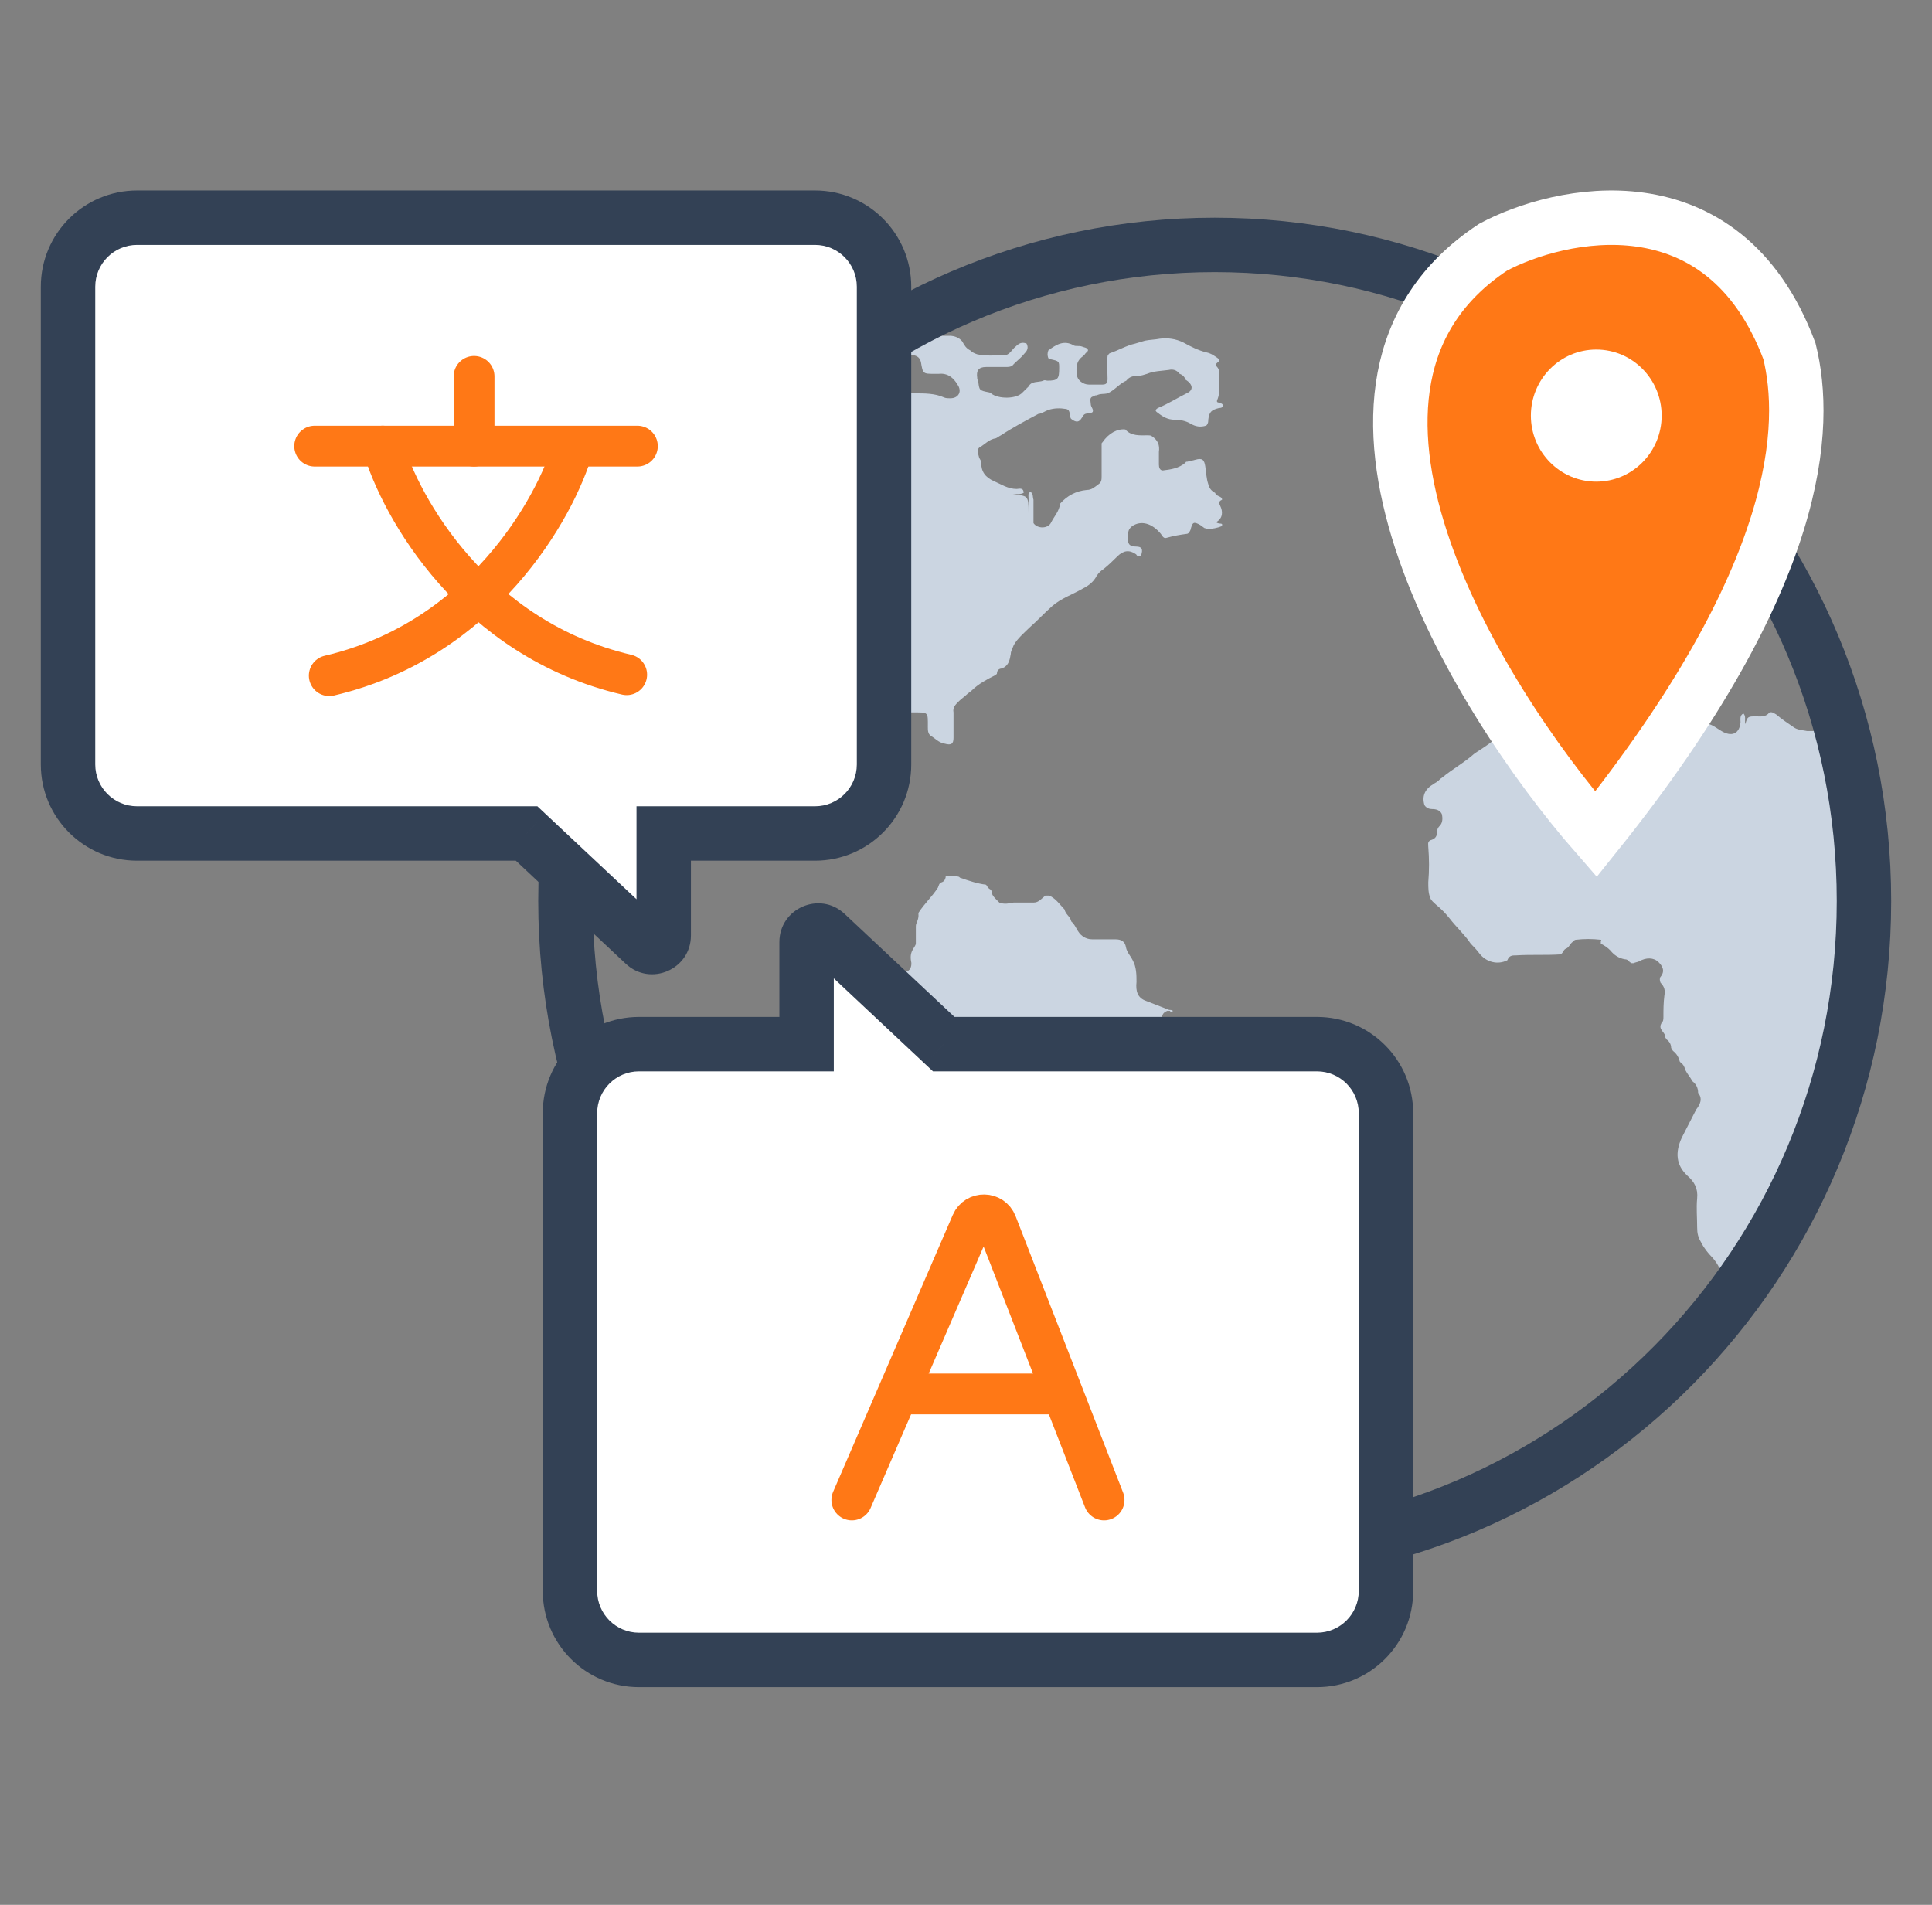 <svg width="71" height="70" viewBox="0 0 71 70" fill="none" xmlns="http://www.w3.org/2000/svg">
<rect x="0" y="0" width="71" height="70" fill="#808080" stroke="none"/>
<path d="M30.469 13.846C30.651 13.81 30.687 13.595 30.869 13.559C31.413 13.523 31.957 13.415 32.429 13.81C32.501 13.989 32.647 13.989 32.792 14.025C32.901 14.025 33.009 14.025 33.118 14.025C33.263 14.025 33.372 14.097 33.372 14.24C33.372 14.419 33.481 14.455 33.626 14.455C33.989 14.455 34.352 14.455 34.678 14.599C34.751 14.635 34.824 14.635 34.932 14.635C35.223 14.635 35.368 14.384 35.187 14.133C35.041 13.882 34.824 13.702 34.497 13.738C34.461 13.738 34.388 13.738 34.352 13.738C33.916 13.738 33.916 13.738 33.844 13.308C33.808 13.165 33.735 13.093 33.59 13.057C33.481 13.057 33.372 13.057 33.263 13.057C33.154 13.057 33.046 13.057 32.973 12.949C32.973 12.914 32.973 12.914 33.009 12.878C33.227 12.806 33.408 12.662 33.59 12.519C33.735 12.412 33.88 12.376 34.025 12.34C34.316 12.34 34.606 12.34 34.896 12.34C35.078 12.34 35.259 12.412 35.368 12.555C35.441 12.698 35.513 12.806 35.658 12.878C35.731 12.949 35.803 12.985 35.912 13.021C36.239 13.093 36.565 13.057 36.892 13.057C37.11 13.057 37.182 12.842 37.327 12.734C37.436 12.627 37.545 12.555 37.726 12.627C37.799 12.77 37.763 12.878 37.654 12.985C37.545 13.129 37.4 13.236 37.255 13.38C37.182 13.487 37.073 13.487 36.928 13.487C36.711 13.487 36.456 13.487 36.239 13.487C35.949 13.487 35.876 13.631 35.912 13.882C35.912 13.918 35.912 13.953 35.949 13.989C35.985 14.348 35.985 14.348 36.348 14.419C36.384 14.419 36.384 14.455 36.42 14.455C36.674 14.671 37.364 14.671 37.581 14.419C37.654 14.348 37.726 14.276 37.799 14.204C37.908 13.989 38.162 14.061 38.343 13.989C38.38 13.953 38.452 13.989 38.488 13.989C38.888 13.989 38.924 13.918 38.924 13.523C38.924 13.272 38.924 13.272 38.597 13.2C38.561 13.2 38.561 13.165 38.525 13.165C38.488 13.057 38.488 12.985 38.525 12.878C38.815 12.662 39.105 12.483 39.468 12.698C39.541 12.734 39.65 12.698 39.758 12.734C39.831 12.77 39.94 12.77 39.976 12.842C40.012 12.914 39.904 12.949 39.867 13.021C39.831 13.057 39.831 13.057 39.795 13.093C39.541 13.272 39.541 13.523 39.577 13.774C39.577 13.953 39.795 14.133 40.012 14.133C40.194 14.133 40.339 14.133 40.52 14.133C40.666 14.133 40.702 14.061 40.702 13.918C40.702 13.631 40.666 13.38 40.702 13.093C40.702 13.057 40.738 13.021 40.774 12.985C41.101 12.878 41.391 12.698 41.718 12.627C41.827 12.591 41.972 12.555 42.081 12.519C42.262 12.483 42.444 12.483 42.625 12.447C42.915 12.412 43.206 12.447 43.496 12.591C43.75 12.734 44.04 12.878 44.33 12.949C44.512 12.985 44.657 13.093 44.802 13.2C44.802 13.236 44.802 13.236 44.802 13.272C44.729 13.344 44.621 13.38 44.729 13.487C44.766 13.523 44.802 13.595 44.802 13.666C44.766 14.025 44.875 14.384 44.729 14.706C44.693 14.814 44.802 14.778 44.838 14.814C44.875 14.814 44.947 14.85 44.947 14.921C44.911 14.993 44.838 14.993 44.802 14.993C44.512 15.065 44.439 15.137 44.403 15.424C44.403 15.495 44.403 15.567 44.33 15.639C44.113 15.71 43.931 15.675 43.75 15.567C43.568 15.459 43.351 15.424 43.169 15.424C42.915 15.424 42.734 15.316 42.552 15.172C42.444 15.101 42.444 15.065 42.552 14.993C42.915 14.85 43.242 14.635 43.605 14.455C43.859 14.348 43.859 14.133 43.568 13.953C43.532 13.846 43.459 13.774 43.351 13.738C43.242 13.595 43.097 13.559 42.952 13.595C42.697 13.631 42.407 13.631 42.153 13.738C42.044 13.774 41.935 13.81 41.827 13.81C41.645 13.81 41.5 13.846 41.391 13.989C41.137 14.097 40.956 14.348 40.702 14.455C40.557 14.491 40.448 14.455 40.303 14.527C40.266 14.527 40.23 14.527 40.194 14.563C40.012 14.599 40.085 14.742 40.085 14.85C40.085 14.957 40.194 15.029 40.157 15.137C40.157 15.137 40.121 15.172 40.085 15.172C40.012 15.208 39.904 15.172 39.831 15.244C39.795 15.28 39.795 15.316 39.758 15.352C39.65 15.531 39.541 15.531 39.359 15.388C39.287 15.28 39.359 15.065 39.178 15.029C38.96 14.993 38.742 14.993 38.525 15.065C38.416 15.101 38.271 15.208 38.162 15.208C37.69 15.459 37.218 15.71 36.783 15.997C36.711 16.033 36.674 16.069 36.602 16.105C36.348 16.141 36.203 16.32 36.021 16.427C35.876 16.499 35.949 16.678 35.985 16.822C36.021 16.894 36.057 16.929 36.057 17.001C36.057 17.324 36.203 17.539 36.529 17.682C36.783 17.79 37.037 17.969 37.364 17.969C37.436 17.969 37.618 17.898 37.618 18.113C37.472 18.184 37.327 18.149 37.218 18.149C37.763 18.256 37.799 18.149 37.799 18.866C37.799 18.937 37.799 19.045 37.799 19.117C37.799 18.866 37.799 18.579 37.799 18.328C37.799 18.22 37.763 18.113 37.872 18.077C37.98 18.149 37.944 18.256 37.98 18.364C37.98 18.651 37.98 18.937 37.98 19.224C38.126 19.439 38.525 19.439 38.634 19.188C38.742 18.973 38.924 18.794 38.96 18.507C39.214 18.22 39.541 18.041 39.94 18.005C40.121 18.005 40.23 17.898 40.375 17.79C40.484 17.718 40.484 17.611 40.484 17.503C40.484 17.109 40.484 16.714 40.484 16.32C40.484 16.284 40.484 16.284 40.52 16.248C40.738 15.925 41.065 15.746 41.355 15.782C41.573 16.033 41.899 15.997 42.19 15.997C42.226 15.997 42.298 15.997 42.335 16.033C42.552 16.177 42.625 16.356 42.589 16.607C42.589 16.75 42.589 16.929 42.589 17.073C42.589 17.18 42.625 17.288 42.734 17.288C43.024 17.252 43.314 17.216 43.568 17.001C43.568 16.965 43.605 16.965 43.641 16.965C43.75 16.929 43.822 16.929 43.931 16.894C44.185 16.822 44.258 16.894 44.294 17.145C44.33 17.36 44.33 17.575 44.403 17.79C44.439 17.933 44.512 18.041 44.657 18.113C44.693 18.256 44.911 18.22 44.911 18.364C44.838 18.4 44.766 18.435 44.838 18.579C44.947 18.794 44.947 19.045 44.693 19.188C44.766 19.26 44.875 19.224 44.911 19.26C44.911 19.296 44.911 19.296 44.911 19.332C44.729 19.404 44.548 19.439 44.367 19.439C44.33 19.439 44.294 19.404 44.258 19.404C44.221 19.368 44.149 19.332 44.113 19.296C43.859 19.153 43.822 19.188 43.75 19.475C43.714 19.547 43.677 19.619 43.605 19.619C43.351 19.654 43.133 19.69 42.879 19.762C42.77 19.798 42.734 19.726 42.661 19.619C42.335 19.224 41.935 19.117 41.609 19.332C41.428 19.475 41.464 19.583 41.464 19.762C41.428 19.977 41.5 20.085 41.754 20.085C41.972 20.085 42.008 20.192 41.935 20.407C41.863 20.479 41.79 20.443 41.754 20.372C41.5 20.192 41.282 20.228 41.065 20.443C40.919 20.587 40.738 20.766 40.557 20.91C40.448 20.981 40.375 21.053 40.303 21.16C40.194 21.376 40.012 21.519 39.795 21.627C39.432 21.842 38.996 21.985 38.67 22.272C38.38 22.523 38.126 22.81 37.835 23.061C37.618 23.276 37.4 23.455 37.255 23.706C37.218 23.814 37.146 23.922 37.146 24.029C37.11 24.244 37.073 24.424 36.892 24.531C36.856 24.531 36.856 24.567 36.819 24.567C36.711 24.567 36.638 24.639 36.638 24.746C36.638 24.782 36.602 24.782 36.565 24.818C36.275 24.961 35.949 25.141 35.731 25.356C35.658 25.427 35.586 25.463 35.513 25.535C35.441 25.607 35.332 25.678 35.259 25.75L35.223 25.786C35.114 25.894 35.005 26.001 35.041 26.18C35.041 26.503 35.041 26.79 35.041 27.113C35.041 27.328 34.969 27.4 34.715 27.328C34.497 27.292 34.388 27.149 34.207 27.041C34.098 26.969 34.098 26.826 34.098 26.718C34.098 26.145 34.134 26.18 33.517 26.18C32.792 26.18 32.102 26.18 31.377 26.18C31.195 26.18 31.014 26.216 30.869 26.36C30.832 26.36 30.832 26.396 30.796 26.396C30.469 26.467 30.252 26.647 29.962 26.826C29.925 26.826 29.925 26.862 29.889 26.862C29.78 26.862 29.671 26.933 29.635 27.041C29.635 27.077 29.599 27.077 29.599 27.113C29.49 27.184 29.453 27.292 29.417 27.4C29.381 27.435 29.381 27.471 29.308 27.507C29.091 27.651 28.982 27.866 28.909 28.117C28.873 28.26 28.837 28.404 28.764 28.547C28.619 28.726 28.692 29.336 28.837 29.515C28.873 29.551 28.909 29.623 28.909 29.694C28.909 29.73 28.909 29.73 28.909 29.766C28.909 29.945 29.018 30.089 29.127 30.196C29.163 30.304 29.272 30.34 29.381 30.34C29.49 30.34 29.635 30.34 29.599 30.447C29.599 30.591 29.453 30.555 29.345 30.555C29.236 30.555 29.127 30.555 29.018 30.591C28.982 30.627 28.945 30.663 28.945 30.698C28.945 30.77 28.945 30.842 28.873 30.913C28.837 30.949 28.8 30.949 28.764 30.913C28.619 30.734 28.438 30.698 28.22 30.698C27.966 30.698 27.712 30.734 27.567 30.519C27.53 30.447 27.422 30.483 27.349 30.447C27.131 30.412 26.986 30.34 26.913 30.125C26.877 29.981 26.732 29.945 26.696 29.802C26.587 29.694 26.478 29.587 26.442 29.443C26.405 29.372 26.333 29.3 26.297 29.264C26.26 29.228 26.26 29.192 26.297 29.157C26.478 29.121 26.442 28.941 26.551 28.834C26.696 28.726 26.696 28.583 26.551 28.475L26.514 28.439C26.478 28.404 26.478 28.368 26.442 28.332C26.405 28.26 26.369 28.224 26.333 28.188L26.297 28.152C26.26 28.009 26.188 27.937 26.043 27.866C26.006 27.83 25.97 27.794 25.97 27.758C25.97 27.722 25.97 27.686 25.97 27.651C25.97 27.543 25.861 27.543 25.825 27.507C25.789 27.471 25.789 27.435 25.789 27.435C25.789 27.328 25.716 27.292 25.607 27.256C25.498 27.113 25.426 26.969 25.353 26.826C25.317 26.718 25.353 26.611 25.317 26.503C25.281 26.324 25.281 26.145 25.172 25.965C25.136 25.858 25.136 25.75 25.099 25.678C25.063 25.32 24.99 25.284 24.7 25.248C24.446 25.248 24.374 25.32 24.374 25.571C24.374 25.858 24.41 26.18 24.482 26.431C24.519 26.539 24.555 26.611 24.555 26.718C24.555 26.754 24.555 26.754 24.591 26.79C24.591 26.898 24.664 27.005 24.773 27.077C24.809 27.113 24.809 27.149 24.845 27.184C25.027 27.471 25.172 27.758 25.39 28.009C25.498 28.152 25.462 28.296 25.317 28.404C25.136 28.547 24.736 28.439 24.591 28.26C24.446 28.045 24.374 27.83 24.192 27.651C24.12 27.364 23.902 27.149 23.829 26.862C23.793 26.647 23.72 26.467 23.757 26.252C23.757 25.929 23.757 25.607 23.793 25.248C23.829 25.069 23.612 24.854 23.394 24.782C23.321 24.746 23.249 24.746 23.176 24.71C23.104 24.639 23.031 24.531 22.922 24.495C22.886 24.495 22.886 24.459 22.886 24.424C22.85 24.065 22.886 23.706 22.85 23.384C22.85 23.204 22.922 23.025 22.995 22.882C23.104 22.595 23.285 22.344 23.358 22.057C23.575 21.734 23.684 21.376 23.938 21.089C24.011 21.017 24.011 20.91 24.047 20.802C24.265 20.694 24.337 20.443 24.446 20.228C24.555 20.013 24.7 19.834 24.773 19.619C24.882 19.547 24.882 19.404 24.99 19.332C25.172 19.188 25.281 19.009 25.353 18.83C25.462 18.615 25.607 18.435 25.752 18.256C25.861 18.113 25.97 18.005 26.043 17.862C26.079 17.826 26.115 17.754 26.151 17.718C26.188 17.682 26.26 17.647 26.297 17.575V17.539C26.405 17.503 26.478 17.431 26.551 17.324V17.288L26.587 17.252C26.66 17.216 26.696 17.18 26.732 17.109L26.768 17.073C26.877 17.001 26.95 16.929 27.022 16.822V16.822C27.422 16.392 27.857 15.961 28.256 15.567C28.51 15.459 28.619 15.208 28.837 15.065V15.065C29.091 14.85 29.345 14.635 29.562 14.384C29.816 14.24 30.215 14.133 30.469 13.846Z" fill="#CBD5E1"/>
<path d="M68.709 37.475C68.709 37.511 68.709 37.547 68.709 37.582C68.745 37.797 68.532 37.941 68.532 38.156C68.532 38.299 68.497 38.443 68.497 38.586C68.497 38.73 68.497 38.873 68.39 38.98C68.355 39.016 68.32 39.088 68.32 39.124C68.32 39.518 68.107 39.841 68.036 40.235C68.001 40.558 67.788 40.844 67.788 41.167C67.647 41.275 67.647 41.454 67.611 41.597C67.611 41.633 67.611 41.705 67.611 41.741C67.434 41.884 67.399 42.063 67.363 42.278V42.278C67.293 42.386 67.186 42.529 67.186 42.673C67.151 42.744 67.151 42.816 67.151 42.924C67.009 42.995 66.974 43.139 66.974 43.282C66.974 43.318 66.938 43.39 66.938 43.425C66.761 43.497 66.797 43.676 66.761 43.82V43.856C66.655 43.927 66.62 44.035 66.584 44.142C66.336 44.501 66.195 44.895 65.947 45.289C65.699 45.684 65.451 46.078 65.239 46.508C65.168 46.652 65.026 46.723 64.955 46.867C64.707 47.333 64.318 47.656 64.07 48.121C64.034 48.193 63.964 48.193 63.893 48.229C63.751 48.337 63.574 48.301 63.397 48.265C63.255 48.229 63.255 48.086 63.255 47.978C63.255 47.656 63.22 47.369 63.255 47.046C63.291 46.723 63.149 46.472 62.937 46.222C62.76 46.042 62.618 45.863 62.512 45.648C62.405 45.469 62.37 45.325 62.37 45.11C62.37 44.752 62.335 44.393 62.37 44.035C62.405 43.676 62.264 43.425 62.016 43.21C61.591 42.816 61.556 42.35 61.803 41.812C61.98 41.454 62.157 41.131 62.335 40.773C62.476 40.593 62.583 40.378 62.405 40.163C62.405 39.984 62.335 39.841 62.193 39.733C62.122 39.59 62.016 39.482 61.945 39.339C61.91 39.231 61.874 39.124 61.768 39.052L61.733 39.016C61.697 38.873 61.626 38.73 61.485 38.622C61.449 38.586 61.449 38.55 61.414 38.514C61.414 38.371 61.343 38.264 61.237 38.192C61.237 38.156 61.201 38.156 61.201 38.12C61.201 37.941 60.989 37.869 61.024 37.69C61.024 37.654 61.06 37.618 61.06 37.582C61.13 37.547 61.13 37.439 61.13 37.367C61.13 37.116 61.13 36.865 61.166 36.579C61.201 36.399 61.166 36.256 61.024 36.113C60.989 36.041 60.989 35.933 61.024 35.898C61.201 35.682 61.095 35.503 60.953 35.36C60.776 35.181 60.493 35.181 60.245 35.324C60.174 35.36 60.103 35.36 60.033 35.396C59.997 35.396 59.997 35.396 59.962 35.396C59.926 35.396 59.926 35.36 59.891 35.36C59.856 35.288 59.785 35.252 59.714 35.252C59.502 35.216 59.324 35.109 59.183 34.93C59.077 34.822 58.97 34.75 58.829 34.679C58.829 34.643 58.829 34.643 58.829 34.607C58.829 34.571 58.864 34.535 58.829 34.535C58.51 34.499 58.227 34.499 57.908 34.535C57.872 34.535 57.837 34.571 57.802 34.607C57.695 34.679 57.66 34.822 57.554 34.858C57.447 34.894 57.447 35.037 57.341 35.073C56.81 35.109 56.279 35.073 55.712 35.109C55.571 35.109 55.464 35.109 55.394 35.288C55.039 35.467 54.614 35.36 54.367 35.037C54.26 34.894 54.154 34.786 54.048 34.679C53.835 34.356 53.517 34.069 53.269 33.747C53.127 33.567 52.95 33.388 52.773 33.245C52.702 33.173 52.596 33.101 52.56 32.994C52.489 32.815 52.489 32.635 52.489 32.42C52.525 31.99 52.525 31.56 52.489 31.13C52.489 31.022 52.454 30.951 52.56 30.879C52.702 30.843 52.808 30.771 52.808 30.592C52.808 30.485 52.844 30.413 52.914 30.341C53.021 30.234 53.021 30.054 52.985 29.911C52.914 29.768 52.773 29.732 52.631 29.732C52.525 29.732 52.419 29.696 52.348 29.588C52.242 29.23 52.383 28.979 52.702 28.8C52.737 28.764 52.773 28.764 52.808 28.728C52.879 28.692 52.914 28.62 52.985 28.585C53.375 28.262 53.835 28.011 54.189 27.689C54.402 27.545 54.65 27.402 54.862 27.222C55.004 27.294 54.968 27.151 54.968 27.079C55.004 26.864 54.968 26.649 54.968 26.434C54.968 26.29 54.968 26.183 55.039 26.075C55.11 25.968 54.968 25.968 54.933 25.932C54.898 25.86 54.968 25.824 55.004 25.824C55.11 25.824 55.146 25.753 55.181 25.681C55.358 25.573 55.5 25.43 55.712 25.394C55.783 25.394 55.854 25.394 55.889 25.43C55.889 25.573 55.995 25.573 56.066 25.573C56.456 25.573 56.845 25.573 57.235 25.573C57.023 25.573 56.775 25.573 56.562 25.573C56.491 25.573 56.35 25.609 56.385 25.43C56.704 25.323 57.058 25.394 57.377 25.394C57.483 25.394 57.624 25.43 57.66 25.287C57.695 25.251 57.731 25.215 57.766 25.179C57.908 25.179 58.05 25.143 58.12 25.036C58.156 25.036 58.156 25.036 58.191 25.036C58.297 25.179 58.439 25.072 58.545 25.072C58.651 25.072 58.722 25 58.793 25C59.183 24.892 59.608 24.892 59.962 24.749C60.139 24.749 60.316 24.713 60.493 24.785C60.529 24.857 60.493 24.928 60.564 24.964C60.67 25.036 60.635 25.179 60.635 25.287C60.635 25.394 60.635 25.466 60.635 25.538C60.635 25.394 60.635 25.179 60.635 25C60.635 24.928 60.635 24.857 60.706 24.821C60.847 24.857 60.812 25 60.812 25.072C60.812 25.287 60.812 25.538 60.812 25.753C60.812 26.004 60.883 26.075 61.13 26.111C61.52 26.147 61.839 26.362 62.228 26.398C62.335 26.506 62.441 26.577 62.618 26.577C62.901 26.577 63.114 26.792 63.326 26.9C63.68 27.079 63.928 26.936 63.964 26.541C63.964 26.434 63.928 26.29 64.07 26.219C64.176 26.326 64.105 26.47 64.141 26.613C64.212 26.326 64.247 26.326 64.53 26.326C64.707 26.326 64.884 26.362 65.026 26.183C65.132 26.147 65.203 26.219 65.274 26.255C65.486 26.434 65.699 26.577 65.911 26.721C66.053 26.828 66.23 26.828 66.407 26.864C66.832 26.864 67.257 26.864 67.718 26.864C67.824 26.864 67.93 26.864 68.001 26.971C68.178 27.079 68.213 27.258 68.213 27.438C68.213 27.545 68.213 27.724 68.284 27.796C68.461 28.011 68.426 28.262 68.426 28.513C68.461 28.764 68.461 29.051 68.603 29.302C68.603 29.337 68.603 29.373 68.603 29.409C68.461 29.588 68.567 29.839 68.532 30.018C68.567 29.803 68.497 29.588 68.603 29.409C68.709 29.552 68.638 29.696 68.638 29.839C68.638 29.983 68.603 30.126 68.674 30.234C68.922 30.7 68.815 31.201 68.851 31.703C68.851 31.739 68.886 31.775 68.886 31.811C68.886 32.922 68.886 34.033 68.886 35.145C68.886 35.181 68.886 35.216 68.851 35.252C68.851 35.396 68.851 35.575 68.851 35.718C68.674 35.862 68.674 35.862 68.851 36.005C68.851 36.041 68.851 36.077 68.851 36.113C68.78 36.22 68.603 36.256 68.603 36.435C68.603 36.758 68.603 37.116 68.709 37.475Z" fill="#CBD5E1"/>
<path d="M60.137 15.38C60.499 15.38 60.643 15.082 60.824 14.82C61.114 15.007 61.367 15.268 61.584 15.53C61.62 15.605 61.692 15.642 61.764 15.642C61.945 15.903 62.162 16.165 62.415 16.352C62.56 16.688 62.849 16.912 63.066 17.211C63.428 17.659 63.79 18.107 64.115 18.593C64.151 18.667 64.224 18.742 64.296 18.742C64.405 19.003 64.549 19.228 64.73 19.452C64.766 19.713 64.947 19.863 65.092 20.049C65.236 20.236 65.345 20.497 65.453 20.684C65.598 20.908 65.67 21.133 65.851 21.319C65.96 21.469 65.996 21.655 66.104 21.805C66.213 22.029 66.394 22.216 66.394 22.477C66.394 22.627 66.538 22.664 66.575 22.776C66.611 22.963 66.611 23.112 66.755 23.261C66.792 23.299 66.792 23.299 66.792 23.336C66.755 23.598 66.9 23.822 67.045 24.009C67.009 24.12 66.9 24.12 66.828 24.12C66.683 24.12 66.575 24.12 66.43 24.12C66.104 24.12 65.851 23.934 65.743 23.598C65.707 23.373 65.67 23.149 65.598 22.963C65.562 22.813 65.562 22.664 65.49 22.552C65.345 22.328 65.2 22.29 64.983 22.44C64.766 22.589 64.585 22.701 64.549 23C64.549 23.112 64.405 23.224 64.405 23.336C64.368 23.448 64.368 23.56 64.368 23.672C64.332 23.822 64.296 23.896 64.151 23.784C63.934 23.598 63.754 23.373 63.573 23.149C63.537 23.075 63.5 23 63.5 22.925C63.5 22.813 63.5 22.738 63.5 22.627C63.5 22.328 63.464 22.029 63.175 21.842C62.994 21.73 62.886 21.543 62.669 21.469C62.596 21.394 62.524 21.244 62.415 21.207C62.343 21.133 62.307 21.02 62.199 21.058C62.162 21.058 62.126 21.058 62.09 21.02C61.837 20.983 61.584 20.983 61.294 21.02C61.258 21.02 61.222 21.058 61.186 21.095C61.15 21.17 61.15 21.244 61.114 21.319C61.114 21.357 61.077 21.357 61.077 21.394C60.897 21.543 60.643 21.581 60.535 21.842C60.499 21.805 60.499 21.767 60.499 21.73C60.499 21.655 60.499 21.618 60.499 21.543C60.499 21.431 60.426 21.357 60.282 21.319C60.137 21.282 60.065 21.357 60.029 21.469C59.884 21.618 59.703 21.805 59.522 21.917C59.341 21.954 59.16 21.991 59.016 21.842C58.871 21.73 58.763 21.767 58.654 21.917C58.437 22.104 58.256 22.328 58.184 22.589C58.148 22.738 58.039 22.776 57.967 22.888C57.714 23.075 57.533 23.336 57.461 23.635C57.461 23.672 57.425 23.672 57.425 23.71C57.352 23.784 57.316 23.859 57.28 23.934C57.244 23.971 57.208 24.046 57.171 23.971C57.135 23.896 57.171 23.822 57.135 23.747C57.027 23.934 56.882 23.934 56.701 23.934C56.412 23.896 56.123 23.934 55.833 23.934C55.688 23.934 55.58 24.009 55.471 24.083C55.074 24.046 54.821 23.747 54.784 23.336C54.748 23.037 54.784 22.738 54.784 22.44C54.784 22.253 54.857 22.104 55.038 22.066C55.218 22.066 55.327 21.917 55.508 21.842C55.616 21.805 55.761 21.842 55.869 21.805C55.978 21.805 56.123 21.805 56.231 21.805C56.34 21.805 56.484 21.805 56.593 21.842C56.629 21.842 56.629 21.88 56.665 21.88C56.737 21.991 56.882 21.991 56.99 21.991C57.244 22.029 57.28 21.805 57.352 21.655C57.605 21.394 57.569 21.244 57.316 21.058C57.244 21.02 57.099 21.058 57.027 20.946C56.954 20.684 57.063 20.46 57.063 20.236C57.135 20.161 57.244 20.161 57.316 20.161C57.497 20.161 57.605 20.124 57.75 20.012C57.822 19.975 57.931 19.975 58.039 19.937C58.22 19.937 58.365 19.825 58.437 19.638C58.546 19.526 58.618 19.414 58.727 19.265C58.799 19.228 58.871 19.153 58.907 19.078C59.016 18.854 59.16 18.667 59.414 18.667C59.558 18.667 59.667 18.481 59.848 18.518C60.137 18.518 60.426 18.518 60.716 18.667C61.005 18.817 61.186 18.667 61.222 18.331C61.222 18.107 61.222 17.883 61.222 17.659C61.186 17.472 61.114 17.323 60.897 17.248C60.716 17.211 60.571 17.248 60.499 17.435C60.209 17.659 60.029 17.622 59.848 17.285C59.812 16.987 59.703 16.8 59.377 16.8C59.305 16.8 59.269 16.762 59.233 16.725C59.016 16.277 59.233 15.754 59.703 15.679C59.848 15.567 59.992 15.418 60.137 15.38Z" fill="#CBD5E1"/>
<path d="M42.929 45.039C42.929 45.185 42.929 45.331 42.929 45.477C42.859 45.587 42.824 45.697 42.824 45.806C42.859 46.172 42.929 46.537 42.859 46.866C42.859 46.939 42.859 46.975 42.929 47.012C42.894 47.158 42.788 47.267 42.683 47.377C42.471 47.669 42.26 47.962 42.083 48.254V48.254C41.872 48.29 41.66 48.619 41.66 48.911C41.519 49.204 41.308 49.459 41.096 49.642C40.744 49.715 40.462 49.898 40.144 50.044C40.003 50.117 39.827 50.117 39.686 50.117C39.474 50.117 39.263 50.153 39.087 50.336C38.981 50.446 38.981 50.555 39.016 50.665C39.051 50.811 39.122 50.884 39.263 50.884C39.298 50.884 39.369 50.884 39.404 50.884C39.615 50.92 39.686 51.103 39.545 51.249C39.51 51.322 39.439 51.359 39.404 51.468C39.263 51.468 39.228 51.615 39.157 51.651C38.91 51.688 38.875 51.834 38.981 52.016C39.157 52.272 39.298 52.564 39.721 52.491C39.862 52.455 39.933 52.528 39.897 52.71C39.827 53.003 39.862 53.295 39.686 53.587C39.58 53.77 39.651 53.953 39.827 54.099C40.109 54.318 40.391 54.5 40.567 54.793C40.673 54.939 40.602 55.085 40.426 55.121C40.356 55.121 40.285 55.121 40.215 55.121C40.144 55.012 40.003 55.048 39.897 55.048C39.721 55.048 39.51 55.085 39.333 54.975C39.228 54.939 39.122 54.902 39.051 54.756C39.016 54.683 38.946 54.647 38.84 54.647C38.663 54.464 38.487 54.281 38.276 54.135C38.029 53.953 37.853 53.733 37.747 53.478C37.606 53.149 37.394 52.893 37.253 52.564C37.218 52.418 37.183 52.272 37.077 52.126C37.007 52.053 37.007 51.943 37.007 51.834C37.007 51.359 37.007 50.847 37.042 50.373C37.077 49.971 36.936 49.678 36.689 49.423C36.337 49.057 36.231 48.619 36.442 48.144C36.583 47.816 36.583 47.45 36.548 47.085C36.548 46.939 36.478 46.829 36.301 46.829C36.125 46.829 36.09 46.72 36.09 46.573C36.09 45.477 36.09 44.382 36.09 43.286C36.09 43.213 36.09 43.176 36.09 43.103C36.125 42.738 35.914 42.519 35.632 42.336C35.385 42.19 35.173 42.007 34.962 41.825C34.785 41.678 34.609 41.642 34.433 41.605V41.605C34.292 41.423 34.045 41.459 33.869 41.35C33.869 41.24 33.869 41.167 33.869 41.057C33.834 40.984 33.834 40.875 33.834 40.765C33.834 40.619 33.798 40.473 33.622 40.436V40.4C33.587 40.29 33.516 40.254 33.446 40.217C33.269 39.925 32.987 39.706 32.811 39.377C32.635 39.085 32.388 38.793 32.141 38.537C32.035 38.427 32.035 38.281 32.106 38.208C32.282 37.879 32.282 37.551 32.282 37.185C32.282 37.112 32.282 37.039 32.318 37.003C32.459 37.222 32.353 37.477 32.388 37.66C32.423 37.368 32.388 37.003 32.423 36.637C32.423 36.564 32.388 36.491 32.318 36.455C32.459 36.236 32.705 36.126 32.882 35.98C33.023 35.87 33.164 35.761 33.34 35.688C33.481 35.651 33.516 35.432 33.481 35.322C33.41 34.92 33.657 34.811 33.657 34.665C33.657 34.482 33.657 34.299 33.657 34.08C33.657 34.007 33.657 33.971 33.693 33.898C33.798 33.642 33.728 33.605 33.763 33.532C33.975 33.203 34.257 32.948 34.468 32.619C34.503 32.546 34.503 32.473 34.574 32.436C34.68 32.4 34.715 32.363 34.75 32.254V32.217C34.785 32.181 34.821 32.181 34.856 32.181C34.926 32.181 35.032 32.181 35.103 32.181C35.138 32.181 35.173 32.181 35.209 32.217C35.244 32.217 35.244 32.217 35.279 32.254C35.596 32.363 35.914 32.473 36.231 32.51V32.51L36.266 32.546C36.301 32.619 36.337 32.656 36.407 32.692C36.442 32.729 36.442 32.765 36.442 32.802C36.478 32.948 36.619 33.057 36.724 33.167C36.901 33.24 37.077 33.203 37.253 33.167C37.5 33.167 37.747 33.167 37.994 33.167C38.17 33.167 38.276 33.021 38.417 32.911C38.452 32.911 38.523 32.911 38.558 32.911C38.804 33.021 38.946 33.24 39.122 33.423V33.423C39.157 33.605 39.333 33.678 39.369 33.861C39.545 34.007 39.58 34.263 39.792 34.409C39.897 34.482 40.003 34.519 40.144 34.519C40.426 34.519 40.708 34.519 40.99 34.519C41.202 34.519 41.343 34.592 41.378 34.811C41.413 34.993 41.554 35.14 41.625 35.286C41.766 35.541 41.766 35.834 41.766 36.089C41.731 36.418 41.801 36.674 42.118 36.783C42.401 36.893 42.683 37.003 42.965 37.112C43 37.112 43.07 37.112 43.106 37.149C43.106 37.149 43.106 37.149 43.07 37.185C43.035 37.185 43 37.185 43 37.149C42.965 37.149 42.929 37.149 42.894 37.149C42.718 37.222 42.683 37.331 42.718 37.514C42.753 37.624 42.718 37.733 42.718 37.843C42.718 40.035 42.718 42.226 42.718 44.418C42.824 44.71 42.788 44.893 42.929 45.039Z" fill="#CBD5E1"/>
<path d="M68.5 33.111C68.5 46.436 57.808 57.221 44.64 57.221C31.472 57.221 20.78 46.436 20.78 33.111C20.78 19.785 31.472 9 44.64 9C57.808 9 68.5 19.785 68.5 33.111Z" stroke="#334155" stroke-width="2"/>
<path d="M54.871 9.085C47.226 14.119 54.204 25.567 58.649 30.661C66.294 21.131 66.428 15.603 65.761 12.905C63.316 6.388 57.242 7.811 54.871 9.085Z" fill="#FF7816" stroke="white" stroke-width="2" stroke-linecap="round"/>
<ellipse cx="58.662" cy="15.273" rx="2.403" ry="2.427" fill="white"/>
<path fill-rule="evenodd" clip-rule="evenodd" d="M5.036 8C3.635 8 2.5 9.135 2.5 10.536V28.093C2.5 29.494 3.635 30.629 5.036 30.629H19.353L23.679 34.687C23.949 34.94 24.391 34.748 24.391 34.378V30.629H29.952C31.352 30.629 32.488 29.494 32.488 28.093V10.536C32.488 9.135 31.352 8 29.952 8H5.036Z" fill="white"/>
<path d="M19.353 30.629L20.037 29.9L19.748 29.629H19.353V30.629ZM23.679 34.687L24.363 33.957L23.679 34.687ZM24.391 30.629V29.629H23.391V30.629H24.391ZM3.5 10.536C3.5 9.688 4.188 9 5.036 9V7C3.083 7 1.5 8.583 1.5 10.536H3.5ZM3.5 28.093V10.536H1.5V28.093H3.5ZM5.036 29.629C4.188 29.629 3.5 28.942 3.5 28.093H1.5C1.5 30.046 3.083 31.629 5.036 31.629V29.629ZM19.353 29.629H5.036V31.629H19.353V29.629ZM24.363 33.957L20.037 29.9L18.669 31.359L22.995 35.416L24.363 33.957ZM23.391 34.378C23.391 33.873 23.995 33.611 24.363 33.957L22.995 35.416C23.904 36.268 25.391 35.624 25.391 34.378H23.391ZM23.391 30.629V34.378H25.391V30.629H23.391ZM29.952 29.629H24.391V31.629H29.952V29.629ZM31.488 28.093C31.488 28.942 30.8 29.629 29.952 29.629V31.629C31.905 31.629 33.488 30.046 33.488 28.093H31.488ZM31.488 10.536V28.093H33.488V10.536H31.488ZM29.952 9C30.8 9 31.488 9.688 31.488 10.536H33.488C33.488 8.583 31.905 7 29.952 7V9ZM5.036 9H29.952V7H5.036V9Z" fill="#334155"/>
<path d="M11.565 16.394H23.423" stroke="#FF7816" stroke-width="1.5" stroke-linecap="round"/>
<path d="M17.422 16.394V13.832" stroke="#FF7816" stroke-width="1.5" stroke-linecap="round"/>
<path d="M14.065 16.394C14.72 18.649 17.43 23.485 23.03 24.794" stroke="#FF7816" stroke-width="1.5" stroke-linecap="round"/>
<path d="M21.066 16.43C20.411 18.684 17.701 23.52 12.101 24.829" stroke="#FF7816" stroke-width="1.5" stroke-linecap="round"/>
<path fill-rule="evenodd" clip-rule="evenodd" d="M48.398 61C49.798 61 50.934 59.865 50.934 58.464V40.907C50.934 39.506 49.798 38.371 48.398 38.371H34.681L30.354 34.313C30.084 34.06 29.642 34.251 29.642 34.621V38.371H23.482C22.081 38.371 20.946 39.506 20.946 40.907V58.464C20.946 59.865 22.081 61 23.482 61H48.398Z" fill="white"/>
<path d="M34.681 38.371L33.997 39.1L34.286 39.371H34.681V38.371ZM30.354 34.313L29.67 35.042L30.354 34.313ZM29.642 38.371V39.371H30.642V38.371H29.642ZM49.934 58.464C49.934 59.312 49.246 60 48.398 60V62C50.351 62 51.934 60.417 51.934 58.464H49.934ZM49.934 40.907V58.464H51.934V40.907H49.934ZM48.398 39.371C49.246 39.371 49.934 40.059 49.934 40.907H51.934C51.934 38.954 50.351 37.371 48.398 37.371V39.371ZM34.681 39.371H48.398V37.371H34.681V39.371ZM29.67 35.042L33.997 39.1L35.365 37.641L31.038 33.583L29.67 35.042ZM30.642 34.621C30.642 35.127 30.039 35.388 29.67 35.042L31.038 33.583C30.13 32.731 28.642 33.376 28.642 34.621H30.642ZM30.642 38.371V34.621H28.642V38.371H30.642ZM23.482 39.371H29.642V37.371H23.482V39.371ZM21.946 40.907C21.946 40.059 22.634 39.371 23.482 39.371V37.371C21.529 37.371 19.946 38.954 19.946 40.907H21.946ZM21.946 58.464V40.907H19.946V58.464H21.946ZM23.482 60C22.634 60 21.946 59.312 21.946 58.464H19.946C19.946 60.417 21.529 62 23.482 62V60ZM48.398 60H23.482V62H48.398V60Z" fill="#334155"/>
<path d="M31.305 55.122L35.703 44.945C35.879 44.537 36.462 44.548 36.623 44.962L40.574 55.122" stroke="#FF7816" stroke-width="1.5" stroke-linecap="round"/>
<path d="M33.383 51.226H39.036" stroke="#FF7816" stroke-width="1.5" stroke-linecap="round"/>
</svg>
